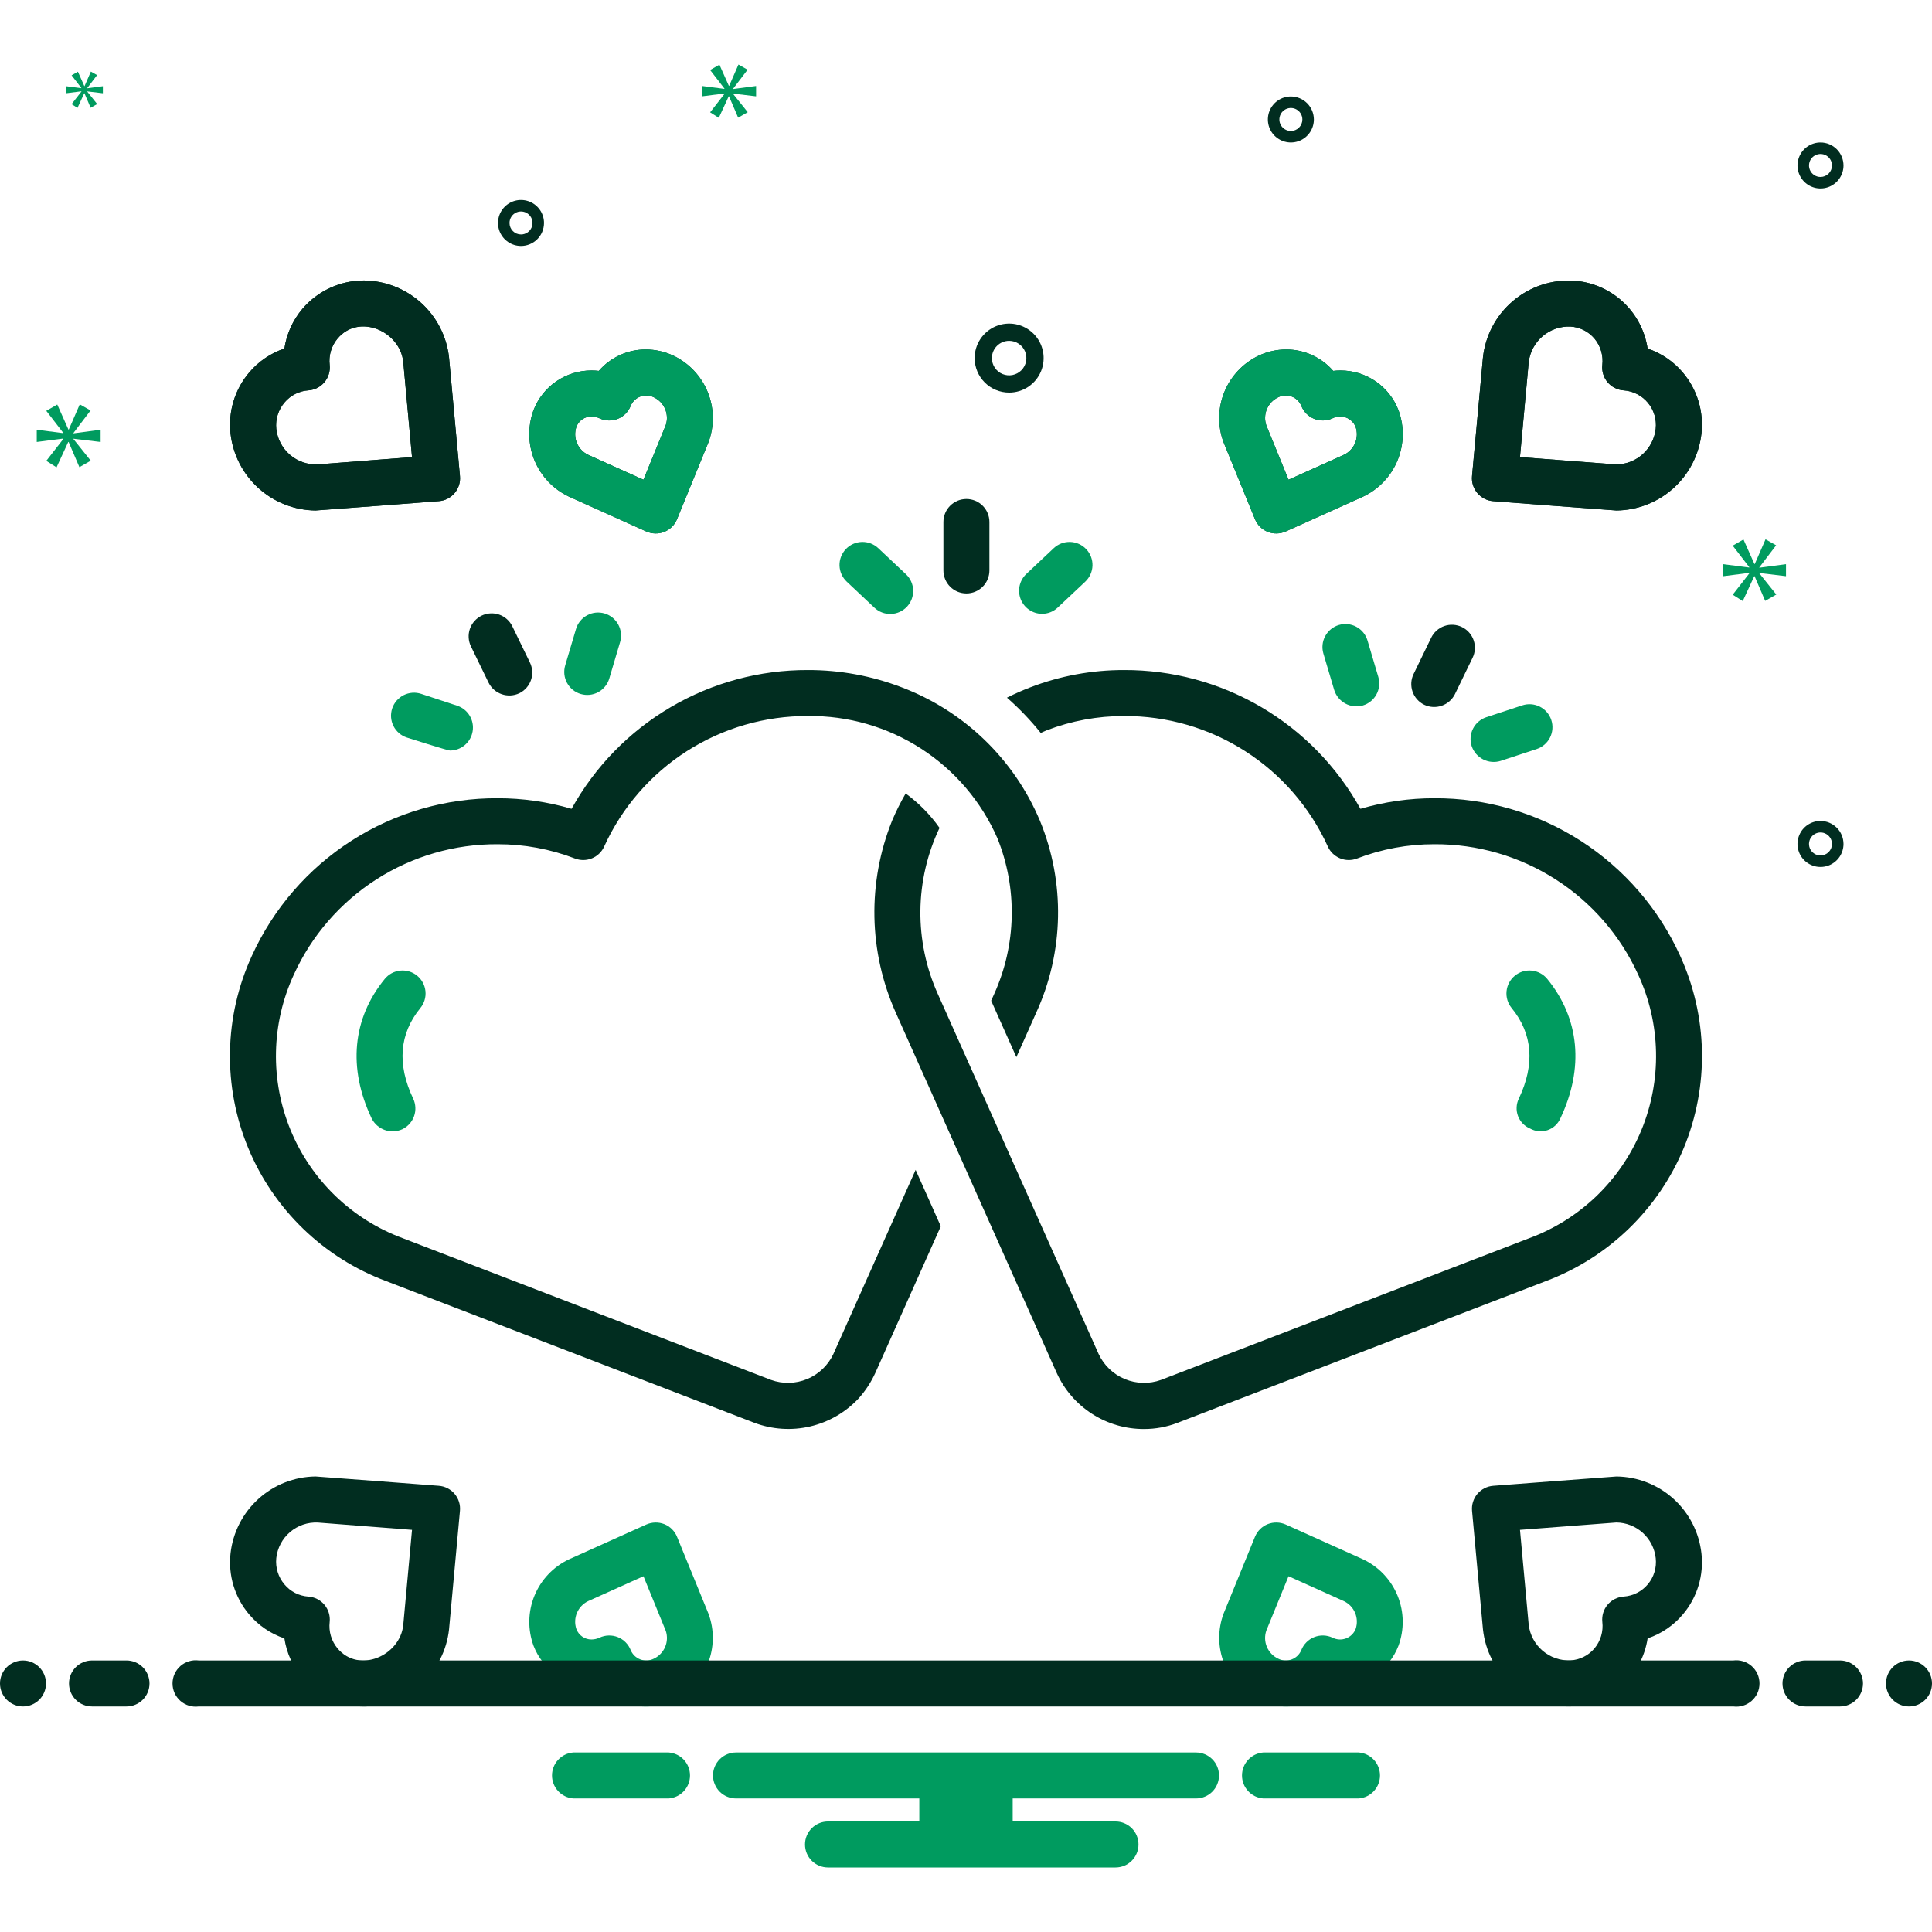 <?xml version="1.0" encoding="UTF-8"?> <svg xmlns="http://www.w3.org/2000/svg" width="150" height="150" viewBox="0 0 150 150" fill="none"><g clip-path="url(#clip0_6723_387)"><path d="M130.735 89.113C131.711 86.742 132.188 84.196 132.139 81.632C132.089 79.069 131.513 76.544 130.447 74.212C128.785 70.549 126.099 67.445 122.713 65.274C119.326 63.103 115.385 61.957 111.362 61.975C109.42 61.973 107.488 62.25 105.624 62.797C103.81 59.521 101.149 56.792 97.919 54.896C94.689 53.001 91.009 52.008 87.264 52.022C84.774 52.018 82.304 52.475 79.979 53.369C79.361 53.607 78.761 53.873 78.179 54.166C79.131 55.001 80.01 55.918 80.803 56.905C80.959 56.84 81.105 56.763 81.263 56.702C83.178 55.966 85.213 55.59 87.264 55.593C90.597 55.575 93.864 56.521 96.672 58.317C99.479 60.113 101.708 62.683 103.088 65.716C103.274 66.134 103.614 66.464 104.037 66.639C104.459 66.814 104.933 66.82 105.36 66.655C107.275 65.919 109.31 65.543 111.362 65.546C114.695 65.528 117.962 66.474 120.77 68.27C123.577 70.066 125.805 72.635 127.186 75.668C128.058 77.556 128.531 79.604 128.573 81.683C128.616 83.762 128.228 85.828 127.434 87.75C126.64 89.672 125.457 91.409 123.96 92.852C122.462 94.294 120.682 95.412 118.732 96.133C118.732 96.133 90.147 107.132 90.142 107.135C89.231 107.464 88.23 107.441 87.335 107.071C86.439 106.701 85.714 106.011 85.302 105.134L72.809 77.165C71.896 75.136 71.436 72.932 71.459 70.707C71.483 68.481 71.99 66.288 72.944 64.278C72.22 63.248 71.332 62.346 70.315 61.605C69.919 62.288 69.566 62.996 69.259 63.724C68.305 66.1 67.84 68.643 67.889 71.203C67.939 73.762 68.503 76.285 69.548 78.623L82.041 106.591C82.63 107.894 83.584 108.999 84.788 109.772C85.991 110.546 87.393 110.954 88.823 110.949C89.713 110.95 90.594 110.787 91.424 110.468L120.015 99.467C122.416 98.568 124.606 97.185 126.45 95.403C128.295 93.622 129.753 91.481 130.735 89.113Z" fill="#012D20"></path><path d="M64.699 105.134C64.285 106.01 63.56 106.7 62.664 107.07C61.77 107.439 60.769 107.462 59.858 107.134L31.268 96.133C29.318 95.412 27.538 94.294 26.04 92.852C24.543 91.409 23.36 89.672 22.566 87.75C21.772 85.828 21.384 83.762 21.427 81.683C21.469 79.604 21.942 77.556 22.814 75.668C24.195 72.635 26.423 70.066 29.231 68.27C32.038 66.474 35.305 65.528 38.638 65.546C40.69 65.543 42.725 65.919 44.64 66.655C45.067 66.82 45.541 66.814 45.964 66.639C46.387 66.465 46.726 66.134 46.912 65.716C48.293 62.683 50.521 60.113 53.328 58.317C56.136 56.521 59.403 55.575 62.736 55.593C65.848 55.556 68.903 56.438 71.518 58.126C74.133 59.815 76.193 62.236 77.441 65.088C78.215 67.014 78.592 69.077 78.549 71.153C78.507 73.228 78.044 75.273 77.191 77.165L76.954 77.694L78.911 82.073L80.452 78.622C81.518 76.291 82.094 73.766 82.144 71.203C82.194 68.641 81.716 66.095 80.741 63.725C79.748 61.362 78.286 59.226 76.442 57.446C74.599 55.666 72.413 54.278 70.018 53.368C67.694 52.475 65.225 52.018 62.736 52.022C58.991 52.008 55.311 53.001 52.081 54.897C48.851 56.792 46.19 59.521 44.376 62.797C42.513 62.249 40.58 61.973 38.638 61.975C34.616 61.957 30.674 63.103 27.288 65.274C23.902 67.445 21.216 70.549 19.554 74.212C18.484 76.543 17.906 79.069 17.856 81.633C17.806 84.197 18.286 86.743 19.265 89.113C20.244 91.483 21.701 93.626 23.546 95.408C25.39 97.189 27.583 98.571 29.985 99.467L58.575 110.468C59.958 110.987 61.463 111.084 62.901 110.749C64.338 110.413 65.645 109.659 66.655 108.582C67.189 107.989 67.629 107.318 67.96 106.591L73.044 95.207L71.089 90.829C71.089 90.829 64.702 105.127 64.699 105.134Z" fill="#012D20"></path><path d="M44.72 48.835L43.881 51.661C43.815 51.886 43.793 52.122 43.817 52.355C43.842 52.589 43.912 52.815 44.024 53.021C44.249 53.437 44.631 53.747 45.086 53.881C45.539 54.016 46.029 53.965 46.445 53.739C46.861 53.513 47.171 53.131 47.305 52.677L48.144 49.85C48.211 49.626 48.233 49.39 48.208 49.156C48.184 48.923 48.114 48.697 48.002 48.49C47.891 48.284 47.739 48.102 47.557 47.954C47.375 47.806 47.165 47.696 46.94 47.629C46.715 47.562 46.479 47.54 46.246 47.565C46.013 47.589 45.786 47.66 45.58 47.772C45.374 47.884 45.192 48.035 45.044 48.218C44.896 48.4 44.786 48.61 44.72 48.835Z" fill="#009B5F"></path><path d="M32.706 53.872C32.483 53.798 32.248 53.768 32.014 53.785C31.78 53.803 31.551 53.866 31.341 53.971C31.132 54.077 30.945 54.223 30.792 54.4C30.638 54.578 30.521 54.785 30.448 55.008C30.375 55.231 30.346 55.466 30.363 55.7C30.381 55.934 30.445 56.163 30.551 56.372C30.657 56.582 30.803 56.768 30.981 56.921C31.159 57.074 31.366 57.19 31.589 57.263C31.589 57.263 34.75 58.271 34.935 58.271C35.359 58.271 35.77 58.12 36.093 57.844C36.416 57.569 36.63 57.188 36.697 56.769C36.765 56.349 36.68 55.92 36.46 55.557C36.239 55.195 35.897 54.923 35.493 54.79L32.706 53.872Z" fill="#009B5F"></path><path d="M37.93 52.998C38.141 53.421 38.508 53.744 38.954 53.898C39.4 54.053 39.889 54.026 40.316 53.825C40.527 53.722 40.716 53.579 40.871 53.404C41.027 53.229 41.147 53.024 41.224 52.803C41.3 52.581 41.333 52.347 41.319 52.112C41.305 51.878 41.245 51.649 41.143 51.438L39.778 48.628C39.676 48.417 39.533 48.228 39.358 48.072C39.183 47.915 38.978 47.795 38.757 47.718C38.535 47.641 38.3 47.609 38.066 47.623C37.831 47.636 37.602 47.696 37.391 47.799C37.179 47.901 36.991 48.045 36.835 48.22C36.679 48.396 36.559 48.6 36.483 48.822C36.406 49.044 36.374 49.279 36.388 49.513C36.402 49.748 36.462 49.977 36.565 50.188L37.93 52.998Z" fill="#012D20"></path><path d="M67.892 47.184C68.237 47.508 68.696 47.682 69.169 47.667C69.642 47.653 70.09 47.451 70.415 47.106C70.739 46.761 70.913 46.302 70.899 45.829C70.885 45.356 70.683 44.908 70.339 44.583L68.189 42.56C67.844 42.236 67.385 42.062 66.911 42.076C66.438 42.09 65.99 42.292 65.665 42.637C65.34 42.982 65.166 43.442 65.18 43.915C65.195 44.389 65.397 44.837 65.742 45.161L67.892 47.184Z" fill="#009B5F"></path><path d="M80.885 47.656C81.338 47.66 81.776 47.492 82.108 47.184L84.258 45.161C84.603 44.837 84.805 44.389 84.82 43.915C84.834 43.442 84.66 42.982 84.335 42.637C84.01 42.292 83.562 42.09 83.089 42.076C82.615 42.062 82.156 42.236 81.811 42.56C81.811 42.56 79.665 44.579 79.661 44.583C79.408 44.83 79.234 45.147 79.16 45.493C79.087 45.839 79.117 46.199 79.248 46.528C79.379 46.857 79.605 47.139 79.896 47.34C80.187 47.541 80.531 47.651 80.885 47.656Z" fill="#009B5F"></path><path d="M75.031 46.075C75.505 46.075 75.959 45.887 76.294 45.552C76.629 45.217 76.817 44.763 76.817 44.289V40.526C76.817 40.053 76.629 39.599 76.294 39.264C75.959 38.929 75.505 38.741 75.032 38.741C74.558 38.741 74.104 38.929 73.769 39.264C73.434 39.599 73.246 40.053 73.246 40.526V44.289C73.246 44.524 73.292 44.756 73.382 44.973C73.472 45.189 73.603 45.386 73.769 45.552C73.935 45.718 74.132 45.849 74.348 45.939C74.565 46.029 74.797 46.075 75.031 46.075Z" fill="#012D20"></path><path d="M103.952 48.523C103.499 48.658 103.117 48.968 102.891 49.384C102.665 49.8 102.614 50.289 102.748 50.743L103.587 53.57C103.727 54.02 104.037 54.398 104.452 54.623C104.867 54.848 105.353 54.902 105.807 54.774C106.261 54.639 106.643 54.33 106.868 53.914C107.094 53.497 107.145 53.008 107.011 52.554L106.172 49.727C106.038 49.273 105.728 48.892 105.312 48.666C104.895 48.44 104.407 48.389 103.952 48.523Z" fill="#009B5F"></path><path d="M118.186 54.765L115.399 55.683C115.177 55.756 114.971 55.873 114.793 56.026C114.615 56.178 114.469 56.365 114.364 56.574C114.258 56.784 114.195 57.012 114.178 57.245C114.16 57.479 114.189 57.714 114.263 57.937C114.416 58.383 114.737 58.752 115.158 58.964C115.58 59.177 116.067 59.216 116.517 59.074L119.304 58.156C119.527 58.082 119.733 57.966 119.911 57.813C120.089 57.66 120.235 57.474 120.341 57.264C120.446 57.055 120.51 56.827 120.527 56.593C120.545 56.359 120.516 56.123 120.442 55.901C120.369 55.678 120.252 55.472 120.099 55.294C119.946 55.116 119.759 54.971 119.55 54.865C119.34 54.76 119.112 54.696 118.878 54.679C118.644 54.662 118.409 54.691 118.186 54.765Z" fill="#009B5F"></path><path d="M110.576 54.717C111.003 54.92 111.492 54.947 111.938 54.792C112.384 54.637 112.752 54.314 112.962 53.891L114.326 51.08C114.431 50.869 114.492 50.64 114.507 50.405C114.522 50.17 114.49 49.934 114.414 49.711C114.338 49.489 114.218 49.283 114.062 49.107C113.906 48.931 113.717 48.787 113.505 48.684C113.293 48.581 113.063 48.522 112.828 48.508C112.593 48.494 112.358 48.527 112.135 48.605C111.913 48.683 111.708 48.804 111.533 48.961C111.358 49.118 111.215 49.308 111.114 49.52L109.75 52.331C109.647 52.542 109.587 52.771 109.573 53.005C109.56 53.239 109.592 53.474 109.669 53.695C109.745 53.917 109.865 54.121 110.021 54.296C110.177 54.472 110.365 54.615 110.576 54.717Z" fill="#012D20"></path><path d="M24.498 39.633C24.635 39.633 34.072 38.909 34.072 38.909C34.307 38.891 34.538 38.826 34.748 38.718C34.959 38.61 35.146 38.461 35.298 38.28C35.451 38.099 35.566 37.89 35.637 37.664C35.708 37.438 35.733 37.201 35.711 36.965L34.862 27.742C34.679 26.114 33.907 24.609 32.692 23.51C31.477 22.411 29.901 21.794 28.263 21.776C27.353 21.774 26.453 21.971 25.627 22.352C24.8 22.733 24.067 23.289 23.476 23.982C22.735 24.859 22.251 25.925 22.08 27.061C21.011 27.422 20.062 28.069 19.336 28.933C18.787 29.583 18.377 30.337 18.13 31.151C17.883 31.965 17.805 32.821 17.899 33.666C18.082 35.295 18.854 36.8 20.07 37.899C21.285 38.998 22.86 39.614 24.498 39.633ZM22.085 31.255C22.313 30.98 22.595 30.755 22.913 30.592C23.23 30.429 23.578 30.332 23.934 30.308C24.175 30.292 24.409 30.229 24.624 30.12C24.839 30.012 25.03 29.861 25.185 29.677C25.34 29.493 25.457 29.28 25.527 29.049C25.598 28.819 25.621 28.577 25.596 28.338C25.553 27.972 25.585 27.601 25.69 27.248C25.795 26.895 25.971 26.567 26.207 26.285C27.876 24.306 31.058 25.716 31.308 28.093L31.989 35.489L24.684 36.056C23.894 36.095 23.12 35.831 22.519 35.317C21.918 34.804 21.536 34.08 21.451 33.294C21.414 32.929 21.451 32.56 21.56 32.21C21.669 31.86 21.847 31.535 22.085 31.255Z" fill="#012D20"></path><path d="M115.928 38.909C115.928 38.909 125.364 39.633 125.501 39.633C127.139 39.614 128.714 38.997 129.93 37.898C131.145 36.799 131.917 35.294 132.1 33.665C132.194 32.82 132.116 31.965 131.869 31.151C131.622 30.337 131.212 29.582 130.663 28.933C129.938 28.069 128.989 27.422 127.92 27.062C127.707 25.655 127.017 24.364 125.967 23.404C124.916 22.445 123.568 21.875 122.147 21.79C120.436 21.699 118.755 22.268 117.451 23.38C116.146 24.492 115.318 26.061 115.135 27.765L114.288 36.965C114.266 37.2 114.291 37.438 114.362 37.664C114.433 37.89 114.549 38.099 114.701 38.28C114.854 38.461 115.041 38.61 115.251 38.718C115.462 38.826 115.692 38.891 115.928 38.909ZM118.688 28.116C118.782 27.335 119.166 26.617 119.764 26.105C120.363 25.594 121.132 25.326 121.919 25.354C122.278 25.374 122.629 25.466 122.951 25.626C123.274 25.787 123.56 26.011 123.792 26.285C124.028 26.568 124.204 26.896 124.309 27.249C124.414 27.602 124.446 27.973 124.404 28.339C124.378 28.578 124.401 28.82 124.472 29.05C124.542 29.28 124.659 29.494 124.814 29.678C124.969 29.862 125.16 30.012 125.375 30.121C125.59 30.229 125.824 30.293 126.065 30.308C126.426 30.334 126.779 30.432 127.102 30.598C127.425 30.763 127.711 30.992 127.943 31.271C128.175 31.549 128.348 31.872 128.452 32.22C128.556 32.567 128.589 32.932 128.549 33.292C128.466 34.046 128.11 34.743 127.549 35.254C126.987 35.764 126.259 36.051 125.501 36.061C125.439 36.061 118.01 35.489 118.01 35.489L118.688 28.116Z" fill="#012D20"></path><path d="M97.436 40.309C97.527 40.531 97.661 40.732 97.832 40.901C98.002 41.07 98.204 41.203 98.427 41.292C98.65 41.379 98.888 41.421 99.127 41.416C99.367 41.411 99.603 41.358 99.822 41.262L105.838 38.553C107.051 37.978 108.005 36.969 108.511 35.726C109.017 34.483 109.039 33.095 108.573 31.836C108.221 30.929 107.603 30.151 106.8 29.602C105.997 29.053 105.047 28.761 104.075 28.764C103.885 28.763 103.696 28.774 103.508 28.796C103.055 28.272 102.495 27.852 101.865 27.566C101.236 27.279 100.551 27.131 99.859 27.134C99.122 27.135 98.394 27.298 97.726 27.611C96.511 28.189 95.557 29.202 95.052 30.45C94.548 31.698 94.529 33.089 95.001 34.35L97.436 40.309ZM99.234 30.848C99.394 30.766 99.57 30.718 99.75 30.707C99.93 30.696 100.111 30.723 100.28 30.785C100.45 30.848 100.604 30.945 100.734 31.07C100.864 31.196 100.966 31.347 101.035 31.514C101.124 31.74 101.259 31.946 101.431 32.119C101.603 32.292 101.808 32.428 102.034 32.518C102.261 32.608 102.503 32.651 102.746 32.645C102.99 32.638 103.23 32.581 103.451 32.479C103.611 32.396 103.787 32.348 103.967 32.337C104.147 32.326 104.327 32.353 104.497 32.415C104.666 32.478 104.82 32.575 104.95 32.7C105.08 32.826 105.182 32.977 105.25 33.144C105.39 33.552 105.376 33.998 105.211 34.396C105.045 34.794 104.739 35.118 104.351 35.306L100.042 37.246L98.316 33.022C98.176 32.61 98.191 32.161 98.361 31.76C98.53 31.359 98.84 31.035 99.234 30.848Z" fill="#012D20"></path><path d="M44.184 38.563L50.178 41.262C50.397 41.358 50.633 41.411 50.872 41.416C51.111 41.421 51.349 41.379 51.572 41.292C51.795 41.203 51.998 41.07 52.168 40.901C52.338 40.732 52.473 40.531 52.563 40.309L55.008 34.327C55.473 33.068 55.451 31.68 54.944 30.437C54.438 29.194 53.484 28.185 52.272 27.61C51.605 27.297 50.877 27.135 50.14 27.134C49.448 27.131 48.764 27.279 48.134 27.566C47.504 27.852 46.944 28.272 46.492 28.796C46.303 28.774 46.114 28.763 45.925 28.764C44.952 28.761 44.002 29.054 43.199 29.603C42.395 30.151 41.777 30.931 41.426 31.838C40.96 33.1 40.985 34.492 41.495 35.737C42.006 36.983 42.965 37.991 44.184 38.563ZM44.749 33.145C44.839 32.906 44.999 32.7 45.209 32.555C45.42 32.41 45.669 32.333 45.925 32.335C46.141 32.337 46.354 32.386 46.549 32.479C46.77 32.581 47.009 32.638 47.253 32.645C47.496 32.651 47.739 32.608 47.965 32.518C48.191 32.428 48.397 32.292 48.569 32.119C48.74 31.946 48.875 31.74 48.965 31.514C49.033 31.347 49.136 31.196 49.265 31.071C49.395 30.946 49.549 30.849 49.718 30.787C49.887 30.724 50.068 30.697 50.247 30.708C50.427 30.718 50.603 30.766 50.764 30.847C51.154 31.031 51.464 31.351 51.635 31.747C51.806 32.143 51.827 32.588 51.692 32.998L49.957 37.246L45.671 35.317C45.277 35.132 44.966 34.807 44.795 34.407C44.625 34.006 44.609 33.557 44.749 33.145Z" fill="#012D20"></path><path d="M24.498 39.633C24.635 39.633 34.072 38.909 34.072 38.909C34.307 38.891 34.538 38.826 34.748 38.718C34.959 38.61 35.146 38.461 35.298 38.28C35.451 38.099 35.566 37.89 35.637 37.664C35.708 37.438 35.733 37.201 35.711 36.965L34.862 27.742C34.679 26.114 33.907 24.609 32.692 23.51C31.477 22.411 29.901 21.794 28.263 21.776C27.353 21.774 26.453 21.971 25.627 22.352C24.8 22.733 24.067 23.289 23.476 23.982C22.735 24.859 22.251 25.925 22.08 27.061C21.011 27.422 20.062 28.069 19.336 28.933C18.787 29.583 18.377 30.337 18.13 31.151C17.883 31.965 17.805 32.821 17.899 33.666C18.082 35.295 18.854 36.8 20.07 37.899C21.285 38.998 22.86 39.614 24.498 39.633ZM22.085 31.255C22.313 30.98 22.595 30.755 22.913 30.592C23.23 30.429 23.578 30.332 23.934 30.308C24.175 30.292 24.409 30.229 24.624 30.12C24.839 30.012 25.03 29.861 25.185 29.677C25.34 29.493 25.457 29.28 25.527 29.049C25.598 28.819 25.621 28.577 25.596 28.338C25.553 27.972 25.585 27.601 25.69 27.248C25.795 26.895 25.971 26.567 26.207 26.285C27.876 24.306 31.058 25.716 31.308 28.093L31.989 35.489L24.684 36.056C23.894 36.095 23.12 35.831 22.519 35.317C21.918 34.804 21.536 34.08 21.451 33.294C21.414 32.929 21.451 32.56 21.56 32.21C21.669 31.86 21.847 31.535 22.085 31.255Z" fill="#012D20"></path><path d="M115.928 38.909C115.928 38.909 125.364 39.633 125.501 39.633C127.139 39.614 128.714 38.997 129.93 37.898C131.145 36.799 131.917 35.294 132.1 33.665C132.194 32.82 132.116 31.965 131.869 31.151C131.622 30.337 131.212 29.582 130.663 28.933C129.938 28.069 128.989 27.422 127.92 27.062C127.707 25.655 127.017 24.364 125.967 23.404C124.916 22.445 123.568 21.875 122.147 21.79C120.436 21.699 118.755 22.268 117.451 23.38C116.146 24.492 115.318 26.061 115.135 27.765L114.288 36.965C114.266 37.2 114.291 37.438 114.362 37.664C114.433 37.89 114.549 38.099 114.701 38.28C114.854 38.461 115.041 38.61 115.251 38.718C115.462 38.826 115.692 38.891 115.928 38.909ZM118.688 28.116C118.782 27.335 119.166 26.617 119.764 26.105C120.363 25.594 121.132 25.326 121.919 25.354C122.278 25.374 122.629 25.466 122.951 25.626C123.274 25.787 123.56 26.011 123.792 26.285C124.028 26.568 124.204 26.896 124.309 27.249C124.414 27.602 124.446 27.973 124.404 28.339C124.378 28.578 124.401 28.82 124.472 29.05C124.542 29.28 124.659 29.494 124.814 29.678C124.969 29.862 125.16 30.012 125.375 30.121C125.59 30.229 125.824 30.293 126.065 30.308C126.426 30.334 126.779 30.432 127.102 30.598C127.425 30.763 127.711 30.992 127.943 31.271C128.175 31.549 128.348 31.872 128.452 32.22C128.556 32.567 128.589 32.932 128.549 33.292C128.466 34.046 128.11 34.743 127.549 35.254C126.987 35.764 126.259 36.051 125.501 36.061C125.439 36.061 118.01 35.489 118.01 35.489L118.688 28.116Z" fill="#012D20"></path><path d="M97.436 40.309C97.527 40.531 97.661 40.733 97.832 40.902C98.002 41.071 98.204 41.204 98.427 41.293C98.65 41.38 98.888 41.422 99.127 41.416C99.367 41.411 99.603 41.359 99.822 41.262L105.838 38.554C107.051 37.979 108.005 36.97 108.511 35.727C109.017 34.483 109.039 33.096 108.573 31.837C108.221 30.93 107.603 30.151 106.8 29.602C105.997 29.054 105.047 28.762 104.075 28.764C103.885 28.764 103.696 28.774 103.508 28.796C103.055 28.273 102.495 27.853 101.865 27.566C101.236 27.279 100.551 27.132 99.859 27.134C99.122 27.135 98.394 27.298 97.726 27.611C96.511 28.19 95.557 29.203 95.052 30.451C94.548 31.698 94.529 33.09 95.001 34.35L97.436 40.309ZM99.234 30.849C99.394 30.766 99.57 30.718 99.75 30.707C99.93 30.697 100.111 30.723 100.28 30.786C100.45 30.848 100.604 30.945 100.734 31.071C100.864 31.196 100.966 31.347 101.035 31.514C101.124 31.741 101.259 31.947 101.431 32.12C101.603 32.292 101.808 32.428 102.034 32.518C102.261 32.609 102.503 32.652 102.746 32.645C102.99 32.639 103.23 32.582 103.451 32.479C103.611 32.397 103.787 32.348 103.967 32.337C104.147 32.327 104.327 32.353 104.497 32.416C104.666 32.478 104.82 32.575 104.95 32.701C105.08 32.826 105.182 32.977 105.25 33.145C105.39 33.553 105.376 33.998 105.211 34.396C105.045 34.795 104.739 35.119 104.351 35.307L100.042 37.247L98.316 33.022C98.176 32.611 98.191 32.162 98.361 31.761C98.53 31.36 98.84 31.035 99.234 30.849Z" fill="#009B5F"></path><path d="M44.185 38.564L50.179 41.262C50.398 41.359 50.634 41.411 50.873 41.416C51.112 41.422 51.35 41.38 51.573 41.293C51.796 41.204 51.999 41.071 52.169 40.902C52.339 40.733 52.474 40.531 52.564 40.309L55.009 34.328C55.474 33.069 55.452 31.681 54.945 30.438C54.439 29.195 53.485 28.186 52.273 27.61C51.606 27.298 50.878 27.135 50.141 27.134C49.449 27.132 48.765 27.279 48.135 27.566C47.505 27.853 46.945 28.273 46.493 28.796C46.304 28.774 46.115 28.764 45.926 28.764C44.953 28.762 44.002 29.054 43.199 29.603C42.396 30.152 41.778 30.931 41.427 31.838C40.961 33.101 40.986 34.492 41.496 35.738C42.007 36.983 42.966 37.992 44.185 38.564ZM44.75 33.145C44.839 32.906 45 32.7 45.21 32.555C45.421 32.41 45.67 32.334 45.926 32.335C46.142 32.337 46.355 32.386 46.55 32.479C46.771 32.582 47.01 32.639 47.254 32.645C47.498 32.652 47.74 32.609 47.966 32.518C48.192 32.428 48.398 32.292 48.57 32.12C48.741 31.947 48.876 31.741 48.965 31.514C49.034 31.348 49.137 31.197 49.266 31.072C49.396 30.947 49.55 30.85 49.719 30.787C49.888 30.725 50.069 30.698 50.248 30.708C50.428 30.719 50.604 30.766 50.765 30.848C51.155 31.031 51.465 31.351 51.636 31.747C51.807 32.144 51.828 32.589 51.693 32.999L49.958 37.247L45.672 35.317C45.278 35.132 44.967 34.808 44.797 34.407C44.626 34.007 44.61 33.557 44.75 33.145Z" fill="#009B5F"></path><path d="M17.899 120.6C17.805 121.445 17.883 122.301 18.13 123.115C18.377 123.929 18.787 124.684 19.336 125.334C20.062 126.197 21.011 126.845 22.08 127.205C22.251 128.341 22.735 129.407 23.476 130.284C24.067 130.977 24.8 131.533 25.627 131.914C26.453 132.295 27.353 132.492 28.263 132.49C29.901 132.472 31.477 131.855 32.692 130.756C33.907 129.658 34.679 128.152 34.862 126.524L35.711 117.301C35.733 117.066 35.708 116.828 35.637 116.602C35.566 116.376 35.451 116.167 35.298 115.986C35.146 115.805 34.959 115.656 34.748 115.548C34.538 115.44 34.308 115.375 34.072 115.357C34.072 115.357 24.635 114.633 24.498 114.633C22.86 114.652 21.285 115.269 20.07 116.368C18.854 117.467 18.082 118.972 17.899 120.6ZM21.451 120.972C21.536 120.186 21.918 119.463 22.519 118.949C23.12 118.436 23.894 118.171 24.684 118.21L31.989 118.778L31.308 126.173C31.058 128.55 27.876 129.961 26.207 127.982C25.971 127.699 25.795 127.371 25.69 127.018C25.585 126.665 25.553 126.294 25.596 125.928C25.621 125.689 25.598 125.447 25.527 125.217C25.457 124.987 25.34 124.773 25.185 124.589C25.03 124.405 24.839 124.255 24.624 124.146C24.409 124.038 24.175 123.974 23.934 123.959C23.578 123.934 23.23 123.837 22.913 123.675C22.595 123.512 22.313 123.286 22.085 123.011C21.847 122.731 21.669 122.407 21.56 122.056C21.451 121.706 21.414 121.337 21.451 120.972Z" fill="#012D20"></path><path d="M114.702 115.986C114.55 116.167 114.435 116.377 114.364 116.603C114.293 116.828 114.267 117.066 114.289 117.302L115.136 126.502C115.319 128.206 116.147 129.775 117.452 130.887C118.756 131.998 120.437 132.567 122.148 132.477C123.569 132.392 124.917 131.822 125.968 130.862C127.018 129.902 127.708 128.611 127.921 127.204C128.99 126.845 129.939 126.198 130.664 125.334C131.213 124.684 131.623 123.929 131.87 123.116C132.117 122.302 132.195 121.446 132.1 120.601C131.918 118.973 131.146 117.468 129.931 116.368C128.715 115.269 127.14 114.652 125.502 114.634C125.365 114.634 115.929 115.357 115.929 115.357C115.693 115.376 115.463 115.44 115.252 115.548C115.042 115.656 114.855 115.805 114.702 115.986ZM118.011 118.778C118.011 118.778 125.44 118.205 125.502 118.205C126.26 118.216 126.988 118.503 127.55 119.013C128.111 119.523 128.467 120.221 128.55 120.975C128.59 121.335 128.557 121.7 128.453 122.047C128.349 122.394 128.176 122.717 127.944 122.996C127.711 123.275 127.426 123.503 127.103 123.669C126.78 123.834 126.427 123.933 126.065 123.958C125.825 123.974 125.591 124.037 125.376 124.146C125.161 124.254 124.97 124.405 124.815 124.589C124.66 124.773 124.543 124.986 124.473 125.216C124.402 125.447 124.379 125.689 124.404 125.928C124.447 126.294 124.415 126.664 124.31 127.018C124.205 127.371 124.029 127.698 123.793 127.981C123.561 128.256 123.275 128.48 122.952 128.64C122.63 128.8 122.279 128.893 121.919 128.913C121.133 128.941 120.364 128.673 119.765 128.161C119.167 127.65 118.783 126.932 118.688 126.15L118.011 118.778Z" fill="#012D20"></path><path d="M95.001 125.274C94.529 126.535 94.548 127.926 95.052 129.174C95.557 130.422 96.511 131.435 97.726 132.013C98.394 132.326 99.122 132.489 99.859 132.49C100.551 132.492 101.236 132.345 101.865 132.058C102.495 131.771 103.055 131.352 103.508 130.828C103.696 130.85 103.885 130.861 104.075 130.86C105.047 130.863 105.997 130.57 106.8 130.022C107.603 129.473 108.221 128.694 108.573 127.788C109.039 126.529 109.017 125.141 108.511 123.898C108.005 122.655 107.051 121.646 105.838 121.07L99.822 118.362C99.603 118.266 99.367 118.213 99.127 118.208C98.888 118.203 98.65 118.245 98.427 118.332C98.204 118.421 98.002 118.554 97.832 118.723C97.661 118.892 97.527 119.093 97.436 119.315L95.001 125.274ZM98.316 126.602L100.042 122.377L104.351 124.318C104.739 124.506 105.045 124.83 105.211 125.228C105.376 125.626 105.39 126.072 105.25 126.48C105.182 126.647 105.08 126.798 104.95 126.923C104.82 127.049 104.666 127.146 104.497 127.209C104.327 127.271 104.147 127.298 103.967 127.287C103.787 127.276 103.611 127.228 103.451 127.145C103.23 127.042 102.99 126.986 102.746 126.979C102.503 126.972 102.261 127.016 102.034 127.106C101.808 127.196 101.603 127.332 101.431 127.505C101.259 127.678 101.124 127.884 101.035 128.11C100.966 128.277 100.864 128.428 100.734 128.554C100.604 128.679 100.45 128.776 100.28 128.839C100.111 128.901 99.93 128.928 99.75 128.917C99.57 128.906 99.394 128.858 99.234 128.776C98.84 128.589 98.53 128.265 98.361 127.864C98.191 127.463 98.176 127.014 98.316 126.602Z" fill="#009B5F"></path><path d="M41.427 127.786C41.778 128.694 42.396 129.473 43.199 130.022C44.002 130.571 44.953 130.863 45.926 130.861C46.115 130.861 46.304 130.85 46.493 130.829C46.945 131.352 47.505 131.772 48.135 132.059C48.765 132.346 49.449 132.493 50.141 132.49C50.878 132.49 51.606 132.327 52.273 132.014C53.485 131.439 54.439 130.43 54.945 129.187C55.452 127.944 55.474 126.556 55.009 125.297L52.564 119.316C52.474 119.094 52.339 118.892 52.169 118.723C51.999 118.554 51.796 118.421 51.573 118.332C51.35 118.245 51.112 118.203 50.873 118.208C50.634 118.214 50.398 118.266 50.179 118.363L44.185 121.061C42.966 121.633 42.007 122.642 41.496 123.887C40.986 125.132 40.961 126.524 41.427 127.786ZM45.672 124.307L49.958 122.378L51.693 126.626C51.828 127.036 51.807 127.481 51.636 127.877C51.465 128.273 51.155 128.593 50.765 128.777C50.604 128.859 50.428 128.906 50.248 128.917C50.069 128.927 49.888 128.9 49.719 128.837C49.55 128.775 49.396 128.678 49.266 128.553C49.137 128.428 49.034 128.277 48.965 128.111C48.876 127.884 48.741 127.678 48.57 127.505C48.398 127.333 48.192 127.197 47.966 127.106C47.74 127.016 47.498 126.973 47.254 126.98C47.01 126.986 46.771 127.043 46.55 127.146C46.355 127.239 46.142 127.288 45.926 127.289C45.67 127.291 45.421 127.214 45.211 127.07C45 126.925 44.839 126.719 44.75 126.479C44.61 126.067 44.626 125.618 44.797 125.217C44.967 124.817 45.278 124.493 45.672 124.307Z" fill="#009B5F"></path><path d="M32.385 75.751C32.204 75.603 31.995 75.491 31.77 75.424C31.546 75.356 31.31 75.333 31.077 75.357C30.843 75.38 30.617 75.449 30.41 75.56C30.204 75.671 30.021 75.822 29.873 76.003C27.361 79.075 26.999 82.919 28.852 86.827C29.062 87.249 29.427 87.573 29.87 87.731C30.313 87.889 30.801 87.869 31.23 87.676C31.658 87.473 31.987 87.108 32.147 86.662C32.306 86.216 32.281 85.725 32.079 85.297C30.814 82.63 31.002 80.263 32.638 78.263C32.937 77.897 33.079 77.426 33.032 76.955C32.984 76.484 32.752 76.051 32.385 75.751Z" fill="#009B5F"></path><path d="M118.796 87.619C119 87.734 119.226 87.804 119.458 87.826C119.691 87.848 119.926 87.82 120.148 87.746C120.369 87.671 120.573 87.551 120.745 87.392C120.917 87.234 121.054 87.042 121.147 86.827C123.001 82.919 122.639 79.075 120.127 76.003C119.827 75.636 119.394 75.404 118.923 75.357C118.452 75.309 117.981 75.451 117.615 75.751C117.248 76.05 117.015 76.484 116.968 76.955C116.921 77.426 117.062 77.897 117.362 78.263C118.998 80.263 119.186 82.629 117.921 85.296C117.819 85.505 117.761 85.733 117.75 85.965C117.739 86.197 117.775 86.429 117.857 86.647C117.939 86.864 118.064 87.063 118.226 87.23C118.387 87.397 118.581 87.53 118.796 87.619Z" fill="#009B5F"></path><path d="M1.786 132.49C2.772 132.49 3.571 131.691 3.571 130.705C3.571 129.718 2.772 128.919 1.786 128.919C0.799 128.919 0 129.718 0 130.705C0 131.691 0.799 132.49 1.786 132.49Z" fill="#012D20"></path><path d="M9.822 128.919H7.143C6.67 128.919 6.215 129.107 5.88 129.442C5.546 129.777 5.357 130.231 5.357 130.705C5.357 131.178 5.546 131.632 5.88 131.967C6.215 132.302 6.67 132.49 7.143 132.49H9.822C10.295 132.49 10.749 132.302 11.084 131.967C11.419 131.632 11.607 131.178 11.607 130.705C11.607 130.231 11.419 129.777 11.084 129.442C10.749 129.107 10.295 128.919 9.822 128.919Z" fill="#012D20"></path><path d="M142.857 128.919H140.178C139.705 128.919 139.25 129.107 138.916 129.442C138.581 129.777 138.393 130.231 138.393 130.705C138.393 131.178 138.581 131.632 138.916 131.967C139.25 132.302 139.705 132.49 140.178 132.49H142.857C143.33 132.49 143.785 132.302 144.12 131.967C144.454 131.632 144.643 131.178 144.643 130.705C144.643 130.231 144.454 129.777 144.12 129.442C143.785 129.107 143.33 128.919 142.857 128.919Z" fill="#012D20"></path><path d="M148.214 132.49C149.201 132.49 150 131.691 150 130.705C150 129.718 149.201 128.919 148.214 128.919C147.228 128.919 146.429 129.718 146.429 130.705C146.429 131.691 147.228 132.49 148.214 132.49Z" fill="#012D20"></path><path d="M105.495 136.062H98.077C97.628 136.097 97.209 136.301 96.904 136.632C96.598 136.963 96.429 137.397 96.429 137.847C96.429 138.298 96.598 138.731 96.904 139.062C97.209 139.393 97.628 139.597 98.077 139.633H105.495C105.944 139.597 106.363 139.393 106.668 139.062C106.973 138.731 107.143 138.298 107.143 137.847C107.143 137.397 106.973 136.963 106.668 136.632C106.363 136.301 105.944 136.097 105.495 136.062Z" fill="#009B5F"></path><path d="M51.923 136.062H44.506C44.057 136.097 43.638 136.301 43.333 136.632C43.027 136.963 42.857 137.397 42.857 137.847C42.857 138.298 43.027 138.731 43.333 139.062C43.638 139.393 44.057 139.597 44.506 139.633H51.923C52.372 139.597 52.791 139.393 53.097 139.062C53.402 138.731 53.572 138.298 53.572 137.847C53.572 137.397 53.402 136.963 53.097 136.632C52.791 136.301 52.372 136.097 51.923 136.062Z" fill="#009B5F"></path><path d="M92.857 136.062H57.143C56.669 136.062 56.215 136.25 55.88 136.585C55.546 136.919 55.357 137.374 55.357 137.847C55.357 138.321 55.546 138.775 55.88 139.11C56.215 139.445 56.669 139.633 57.143 139.633H71.375V141.419H64.286C63.812 141.419 63.358 141.607 63.023 141.942C62.688 142.277 62.5 142.731 62.5 143.204C62.5 143.678 62.688 144.132 63.023 144.467C63.358 144.802 63.812 144.99 64.286 144.99H86.607C87.081 144.99 87.535 144.802 87.87 144.467C88.205 144.132 88.393 143.678 88.393 143.204C88.393 142.731 88.205 142.277 87.87 141.942C87.535 141.607 87.081 141.419 86.607 141.419H78.625V139.633H92.857C93.331 139.633 93.785 139.445 94.12 139.11C94.455 138.775 94.643 138.321 94.643 137.847C94.643 137.374 94.455 136.919 94.12 136.585C93.785 136.25 93.331 136.062 92.857 136.062Z" fill="#009B5F"></path><path d="M134.573 132.49H15.428C15.174 132.524 14.915 132.502 14.67 132.428C14.425 132.353 14.199 132.227 14.006 132.058C13.814 131.889 13.66 131.681 13.554 131.448C13.448 131.214 13.394 130.961 13.394 130.705C13.394 130.449 13.448 130.195 13.554 129.962C13.66 129.728 13.814 129.52 14.006 129.351C14.199 129.182 14.425 129.056 14.67 128.982C14.915 128.907 15.174 128.886 15.428 128.919H134.573C134.827 128.886 135.085 128.907 135.33 128.982C135.575 129.056 135.802 129.182 135.994 129.351C136.187 129.52 136.341 129.728 136.447 129.962C136.553 130.195 136.607 130.449 136.607 130.705C136.607 130.961 136.553 131.214 136.447 131.448C136.341 131.681 136.187 131.889 135.994 132.058C135.802 132.227 135.575 132.353 135.33 132.428C135.085 132.502 134.827 132.524 134.573 132.49Z" fill="#012D20"></path><path d="M78.349 30.481C78.878 30.481 79.396 30.324 79.837 30.03C80.277 29.735 80.62 29.317 80.823 28.828C81.026 28.338 81.079 27.8 80.976 27.28C80.872 26.76 80.617 26.283 80.243 25.909C79.868 25.534 79.391 25.279 78.871 25.175C78.352 25.072 77.813 25.125 77.323 25.328C76.834 25.531 76.416 25.874 76.121 26.314C75.827 26.755 75.67 27.273 75.67 27.803C75.671 28.513 75.953 29.194 76.455 29.696C76.957 30.198 77.638 30.48 78.349 30.481ZM78.349 26.463C78.613 26.463 78.872 26.542 79.093 26.689C79.313 26.836 79.484 27.045 79.586 27.29C79.687 27.535 79.714 27.804 79.662 28.064C79.61 28.324 79.483 28.562 79.296 28.75C79.108 28.937 78.87 29.064 78.61 29.116C78.35 29.168 78.081 29.141 77.836 29.04C77.591 28.939 77.382 28.767 77.235 28.547C77.088 28.326 77.009 28.067 77.009 27.803C77.01 27.448 77.151 27.107 77.402 26.856C77.653 26.605 77.993 26.464 78.349 26.463Z" fill="#012D20"></path><path d="M141.343 63.74C140.99 63.74 140.645 63.845 140.351 64.041C140.058 64.237 139.829 64.516 139.694 64.843C139.558 65.169 139.523 65.528 139.592 65.874C139.661 66.221 139.831 66.539 140.081 66.789C140.33 67.038 140.649 67.208 140.995 67.277C141.341 67.346 141.7 67.311 142.027 67.176C142.353 67.041 142.632 66.812 142.828 66.518C143.024 66.224 143.129 65.879 143.129 65.526C143.128 65.052 142.94 64.599 142.605 64.264C142.271 63.929 141.817 63.741 141.343 63.74ZM141.343 66.419C141.167 66.419 140.994 66.366 140.847 66.268C140.7 66.17 140.586 66.031 140.518 65.868C140.451 65.704 140.433 65.525 140.468 65.352C140.502 65.179 140.587 65.019 140.712 64.895C140.837 64.77 140.996 64.685 141.169 64.65C141.342 64.616 141.522 64.633 141.685 64.701C141.848 64.769 141.988 64.883 142.086 65.03C142.184 65.177 142.236 65.349 142.236 65.526C142.236 65.763 142.142 65.99 141.974 66.157C141.807 66.324 141.58 66.419 141.343 66.419Z" fill="#012D20"></path><path d="M100.223 7.49C99.87 7.49 99.525 7.595 99.231 7.791C98.938 7.987 98.709 8.266 98.573 8.593C98.438 8.919 98.403 9.278 98.472 9.624C98.541 9.971 98.711 10.289 98.96 10.539C99.21 10.788 99.528 10.958 99.875 11.027C100.221 11.096 100.58 11.061 100.907 10.926C101.233 10.791 101.512 10.562 101.708 10.268C101.904 9.974 102.009 9.629 102.009 9.276C102.008 8.803 101.82 8.349 101.485 8.014C101.151 7.679 100.697 7.491 100.223 7.49ZM100.223 10.169C100.047 10.169 99.874 10.116 99.727 10.018C99.58 9.92 99.466 9.781 99.398 9.618C99.331 9.454 99.313 9.275 99.347 9.102C99.382 8.929 99.467 8.769 99.592 8.645C99.717 8.52 99.876 8.435 100.049 8.4C100.222 8.366 100.402 8.383 100.565 8.451C100.728 8.519 100.867 8.633 100.966 8.78C101.064 8.927 101.116 9.099 101.116 9.276C101.116 9.513 101.022 9.74 100.854 9.907C100.687 10.074 100.46 10.169 100.223 10.169Z" fill="#012D20"></path><path d="M141.343 11.062C140.99 11.062 140.645 11.166 140.351 11.363C140.058 11.559 139.829 11.838 139.694 12.164C139.558 12.49 139.523 12.849 139.592 13.196C139.661 13.542 139.831 13.86 140.081 14.11C140.33 14.36 140.649 14.53 140.995 14.599C141.341 14.668 141.7 14.632 142.027 14.497C142.353 14.362 142.632 14.133 142.828 13.839C143.024 13.546 143.129 13.2 143.129 12.847C143.128 12.374 142.94 11.92 142.605 11.585C142.271 11.25 141.817 11.062 141.343 11.062ZM141.343 13.74C141.167 13.74 140.994 13.688 140.847 13.59C140.7 13.492 140.586 13.352 140.518 13.189C140.451 13.026 140.433 12.846 140.468 12.673C140.502 12.5 140.587 12.341 140.712 12.216C140.837 12.091 140.996 12.006 141.169 11.972C141.342 11.937 141.522 11.955 141.685 12.022C141.848 12.09 141.988 12.204 142.086 12.351C142.184 12.498 142.236 12.671 142.236 12.847C142.236 13.084 142.142 13.311 141.974 13.478C141.807 13.646 141.58 13.74 141.343 13.74Z" fill="#012D20"></path><path d="M42.236 17.312C42.236 16.958 42.132 16.613 41.935 16.32C41.739 16.026 41.46 15.797 41.134 15.662C40.808 15.527 40.449 15.491 40.102 15.56C39.756 15.629 39.438 15.799 39.188 16.049C38.938 16.299 38.768 16.617 38.699 16.963C38.63 17.31 38.666 17.669 38.801 17.995C38.936 18.321 39.165 18.6 39.459 18.796C39.752 18.993 40.098 19.097 40.451 19.097C40.924 19.097 41.378 18.909 41.713 18.574C42.048 18.239 42.236 17.785 42.236 17.312ZM39.558 17.312C39.558 17.135 39.61 16.962 39.708 16.816C39.806 16.669 39.946 16.554 40.109 16.487C40.272 16.419 40.452 16.401 40.625 16.436C40.798 16.47 40.957 16.555 41.082 16.68C41.207 16.805 41.292 16.964 41.327 17.137C41.361 17.311 41.343 17.49 41.276 17.653C41.208 17.816 41.094 17.956 40.947 18.054C40.8 18.152 40.627 18.204 40.451 18.204C40.214 18.204 39.987 18.11 39.82 17.943C39.652 17.775 39.558 17.548 39.558 17.312Z" fill="#012D20"></path><path d="M5.703 33.616L7.031 31.87L6.193 31.395L5.34 33.351H5.312L4.446 31.409L3.594 31.898L4.907 33.603V33.63L2.853 33.365V34.315L4.92 34.05V34.078L3.594 35.781L4.389 36.285L5.298 34.315H5.326L6.164 36.27L7.045 35.768L5.703 34.091V34.063L7.812 34.315V33.365L5.703 33.645V33.616Z" fill="#009B5F"></path><path d="M6.322 7.104L5.558 8.085L6.017 8.374L6.54 7.24H6.555L7.038 8.366L7.545 8.077L6.773 7.112V7.096L7.987 7.24V6.693L6.773 6.854V6.838L7.537 5.832L7.055 5.559L6.564 6.685H6.548L6.049 5.567L5.558 5.848L6.314 6.83V6.846L5.131 6.693V7.24L6.322 7.088V7.104Z" fill="#009B5F"></path><path d="M138.665 44.735V43.803L136.596 44.077V44.049L137.898 42.337L137.076 41.871L136.24 43.788H136.212L135.363 41.884L134.527 42.364L135.815 44.036V44.063L133.8 43.803V44.735L135.828 44.474V44.502L134.527 46.173L135.308 46.667L136.199 44.735H136.226L137.048 46.653L137.911 46.16L136.596 44.515V44.488L138.665 44.735Z" fill="#009B5F"></path><path d="M56.919 6.888L58.043 5.412L57.334 5.01L56.612 6.664H56.588L55.856 5.021L55.134 5.435L56.245 6.878V6.901L54.508 6.676V7.479L56.257 7.255V7.279L55.134 8.72L55.808 9.146L56.577 7.479H56.6L57.31 9.135L58.054 8.709L56.919 7.291V7.267L58.703 7.479V6.676L56.919 6.912V6.888Z" fill="#009B5F"></path></g><defs><clipPath id="clip0_6723_387"><rect width="150" height="150" fill="white"></rect></clipPath></defs></svg> 